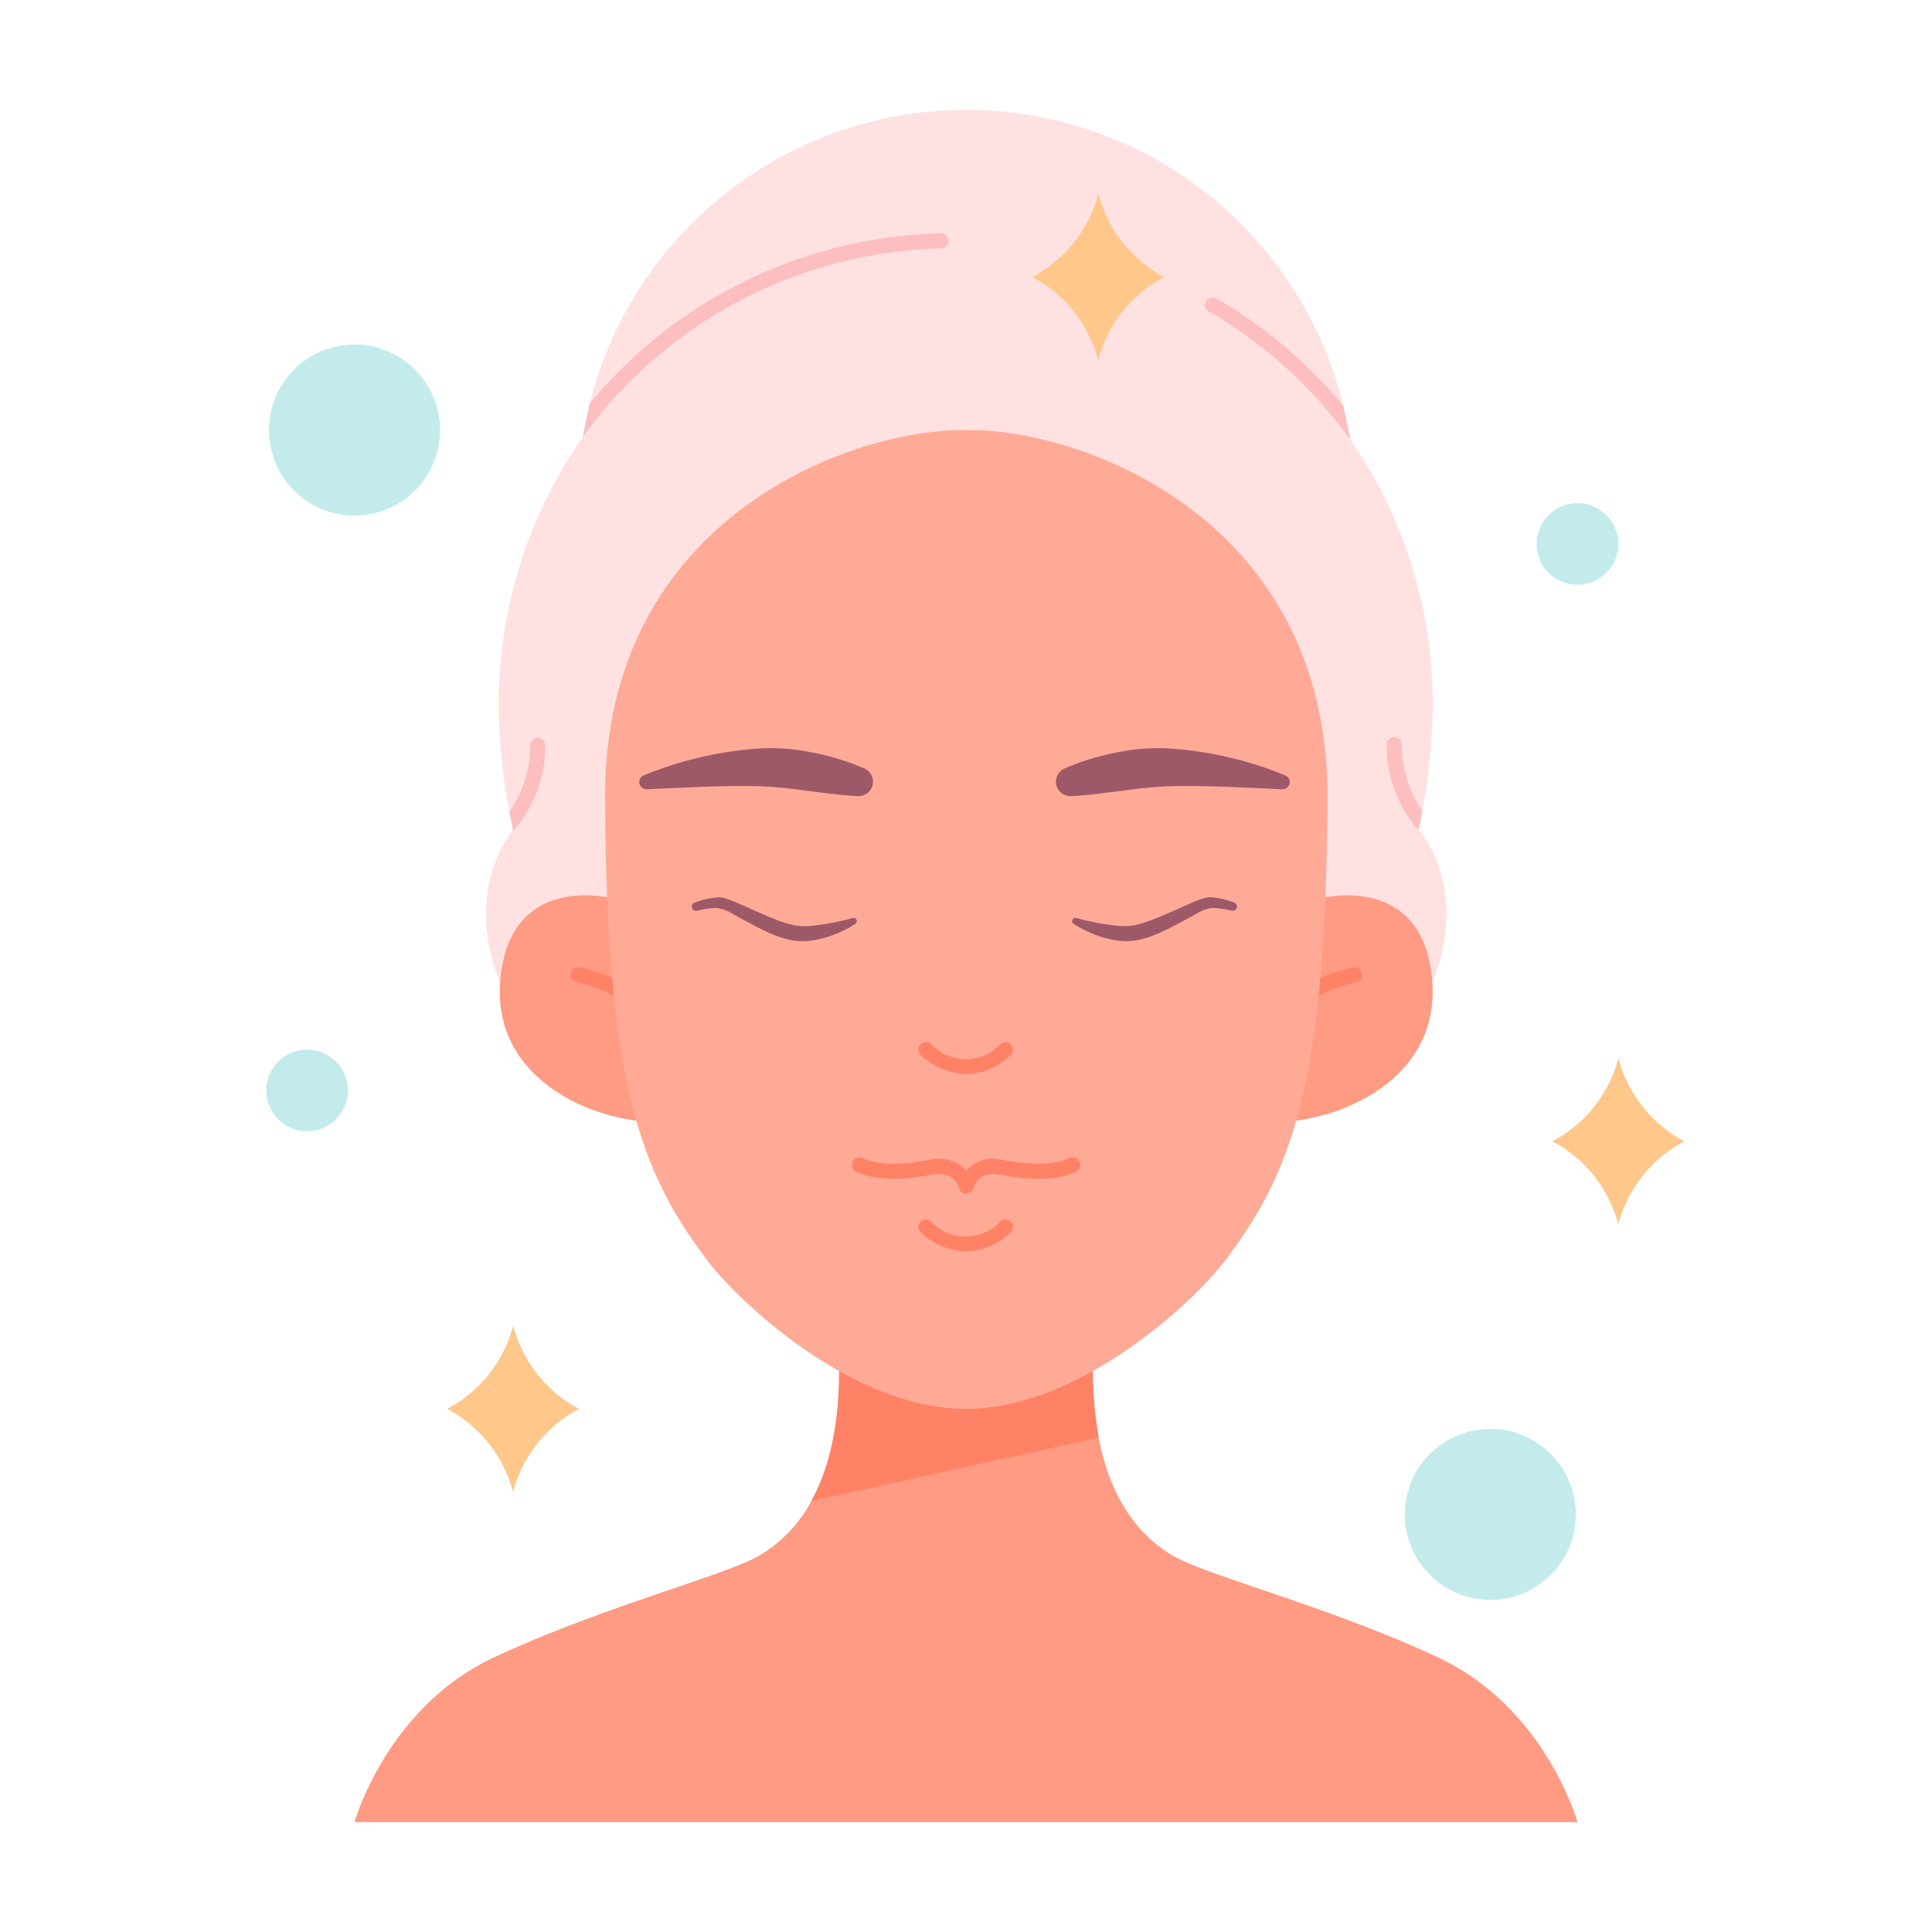 <?xml version="1.0" encoding="UTF-8"?> <svg xmlns="http://www.w3.org/2000/svg" height="128" viewBox="0 0 128 128" width="128"><g><g><path d="m94.9 65.1s-18.09 16.76-30.88 16.76c-12.77 0-30.89-16.76-30.89-16.76-2.33-5.81.41-9.55.84-10.1.01-.01.02-.01.02-.02l-.24-1.2a39.031 39.031 0 0 1 -.71-7.12 30.853 30.853 0 0 1 5.57-17.7v-.02c.11-.65.23-1.28.39-1.91a25.72 25.72 0 0 1 50.03-.02c.17.68.3 1.38.41 2.08v.01h.01a30.748 30.748 0 0 1 5.47 17.56 39.12 39.12 0 0 1 -.69 7.06c-.07.41-.15.81-.24 1.22 0 0 3.45 3.85.91 10.16z" fill="#ffe1e1"></path><path d="m89 26.9a30.969 30.969 0 0 0 -8.45-7.15.5.5 0 0 0 -.5.86 30.454 30.454 0 0 1 9.37 8.45c.01.01.01.02.02.02v.01l.01.01z" fill="#fcbebe"></path><path d="m39.08 26.72a31.149 31.149 0 0 1 23.24-11.26h.02a.5.5 0 0 1 .5.48.519.519 0 0 1 -.5.52 30.2 30.2 0 0 0 -23.73 12.48z" fill="#fcbebe"></path><path d="m104.51 120.72h-81.02s2.11-7.58 9.25-10.92 15.4-5.45 17.57-6.74a9.219 9.219 0 0 0 3.44-3.61c1.23-2.22 2.12-5.61 1.77-10.83h8.46v.16l.04-.16h8.46a26.114 26.114 0 0 0 .31 6.63c.92 4.84 3.32 6.87 4.9 7.81 2.17 1.29 10.42 3.4 17.57 6.74s9.25 10.92 9.25 10.92z" fill="#ff9a83"></path><path d="m53.75 99.45c1.23-2.22 2.12-5.61 1.77-10.83h8.46v.16l.04-.16h8.46a26.114 26.114 0 0 0 .31 6.63z" fill="#ff8266"></path><g><g><path d="m40.647 59.533s-6.97-1.9-7.512 5.554 8.465 10.171 12.731 9.018-5.219-14.572-5.219-14.572z" fill="#ff9a83"></path><path d="m44.427 69.054a.5.5 0 0 1 -.417-.224 9.728 9.728 0 0 0 -5.8-3.753.5.5 0 0 1 .176-.984 10.614 10.614 0 0 1 6.459 4.185.5.5 0 0 1 -.417.776z" fill="#ff8266"></path></g><g><path d="m87.394 59.532s6.973-1.893 7.5 5.564-8.474 10.16-12.743 9 5.243-14.564 5.243-14.564z" fill="#ff9a83"></path><path d="m83.6 69.049a.494.494 0 0 1 -.276-.084.5.5 0 0 1 -.141-.693 10.621 10.621 0 0 1 6.468-4.172.5.5 0 0 1 .175.985 9.766 9.766 0 0 0 -5.807 3.746.5.5 0 0 1 -.419.218z" fill="#ff8266"></path></g></g><path d="m64.017 28.5c-7.401-.15-24.017 5.71-23.932 24.406.085 18.81 2.353 24.722 6.717 30.528 2.12 2.819 9.646 9.9 17.181 9.908 7.557 0 15.122-7.081 17.248-9.908 4.365-5.806 6.633-11.718 6.717-30.528.084-18.696-16.53-24.556-23.931-24.406z" fill="#ffaa96"></path><g fill="#9e5969"><path d="m46.008 59.809a5.456 5.456 0 0 1 1.421-.343 1.431 1.431 0 0 1 .44.008 3.235 3.235 0 0 1 .385.111c.238.082.452.175.669.268.856.376 1.681.764 2.511 1.082a8.339 8.339 0 0 0 1.223.375 4.2 4.2 0 0 0 1.217.018 16.711 16.711 0 0 0 2.613-.505h.013a.211.211 0 0 1 .169.381 7.277 7.277 0 0 1 -2.664 1.072 4.172 4.172 0 0 1 -1.531.021 6.7 6.7 0 0 1 -1.41-.447c-.876-.379-1.684-.849-2.485-1.276a2.587 2.587 0 0 0 -1.111-.419 6.258 6.258 0 0 0 -1.285.182h-.014a.277.277 0 0 1 -.161-.528z"></path><path d="m56.8 52.746c-1.183-.064-2.361-.237-3.508-.377a28.225 28.225 0 0 0 -3.354-.289c-2.3-.039-4.674.112-7.086.208a.476.476 0 0 1 -.206-.915 23.772 23.772 0 0 1 3.522-1.144 24.051 24.051 0 0 1 3.69-.606 13.222 13.222 0 0 1 3.842.209 16.773 16.773 0 0 1 3.567 1.082.958.958 0 0 1 -.439 1.833z"></path><path d="m81.609 60.334a6.258 6.258 0 0 0 -1.285-.182 2.592 2.592 0 0 0 -1.111.419c-.8.427-1.609.9-2.485 1.276a6.678 6.678 0 0 1 -1.41.447 4.172 4.172 0 0 1 -1.531-.021 7.277 7.277 0 0 1 -2.664-1.073.212.212 0 0 1 .169-.382h.013a16.733 16.733 0 0 0 2.613.505 4.2 4.2 0 0 0 1.217-.018 8.339 8.339 0 0 0 1.223-.375c.831-.318 1.655-.706 2.512-1.082.216-.093.43-.186.668-.268a3.235 3.235 0 0 1 .385-.111 1.463 1.463 0 0 1 .44-.008 5.447 5.447 0 0 1 1.421.343.277.277 0 0 1 -.16.528z"></path><path d="m70.528 50.914a16.738 16.738 0 0 1 3.572-1.082 13.213 13.213 0 0 1 3.841-.209 24.064 24.064 0 0 1 3.691.606 23.721 23.721 0 0 1 3.521 1.144.476.476 0 0 1 .258.622.486.486 0 0 1 -.463.293c-2.412-.1-4.788-.247-7.087-.208a28.225 28.225 0 0 0 -3.354.289c-1.146.14-2.325.313-3.508.377h-.026a.958.958 0 0 1 -.44-1.833z"></path></g><path d="m64.006 71.169a4.638 4.638 0 0 1 -2.981-1.247.5.5 0 0 1 .647-.763 3.131 3.131 0 0 0 4.617 0 .5.5 0 0 1 .658.753 4.465 4.465 0 0 1 -2.941 1.257z" fill="#ff8266"></path><path d="m64.006 82.917a4.632 4.632 0 0 1 -2.981-1.247.5.5 0 0 1 .647-.763 3.131 3.131 0 0 0 4.617.005.5.5 0 0 1 .658.753 4.469 4.469 0 0 1 -2.941 1.252z" fill="#ff8266"></path><path d="m64.018 79.083a.5.5 0 0 1 -.487-.38c-.049-.187-.376-1.13-1.771-.875-.841.153-3.392.617-5.057-.21a.5.5 0 0 1 .445-.895c1.371.682 3.675.26 4.432.121a2.465 2.465 0 0 1 2.43.705 2.428 2.428 0 0 1 2.412-.705c.757.138 3.061.559 4.431-.121a.5.5 0 0 1 .446.895c-1.666.827-4.218.363-5.057.21-1.383-.251-1.691.681-1.737.871a.5.5 0 0 1 -.487.384z" fill="#ff8266"></path><path d="m94.23 53.72c-.07.41-.15.81-.24 1.22a.7.7 0 0 1 -.17-.13 8.506 8.506 0 0 1 -1.95-5.49.5.5 0 0 1 .5-.5.508.508 0 0 1 .5.5 7.587 7.587 0 0 0 1.36 4.4z" fill="#fcbebe"></path><path d="m36.12 49.37a8.506 8.506 0 0 1 -1.95 5.49.558.558 0 0 1 -.2.14c.01-.01.02-.01.02-.02l-.24-1.2a7.544 7.544 0 0 0 1.37-4.41.508.508 0 0 1 .5-.5.5.5 0 0 1 .5.5z" fill="#fcbebe"></path></g><g fill="#c3ebeb"><circle cx="20.345" cy="72.246" r="2.706"></circle><circle cx="104.513" cy="36.038" r="2.706"></circle><circle cx="98.738" cy="100.333" r="5.665"></circle><path d="m29.152 28.492a5.666 5.666 0 1 1 -5.665-5.665 5.665 5.665 0 0 1 5.665 5.665z"></path></g><path d="m111.59 75.616a8.746 8.746 0 0 0 -4.375 5.51 8.736 8.736 0 0 0 -4.366-5.51 8.744 8.744 0 0 0 4.375-5.509 8.734 8.734 0 0 0 4.366 5.509z" fill="#ffc78a"></path><path d="m38.364 93.342a8.748 8.748 0 0 0 -4.375 5.509 8.734 8.734 0 0 0 -4.366-5.509 8.749 8.749 0 0 0 4.377-5.51 8.739 8.739 0 0 0 4.364 5.51z" fill="#ffc78a"></path><path d="m77.132 18.349a8.748 8.748 0 0 0 -4.375 5.509 8.733 8.733 0 0 0 -4.365-5.509 8.753 8.753 0 0 0 4.375-5.51 8.735 8.735 0 0 0 4.365 5.51z" fill="#ffc78a"></path></g></svg> 